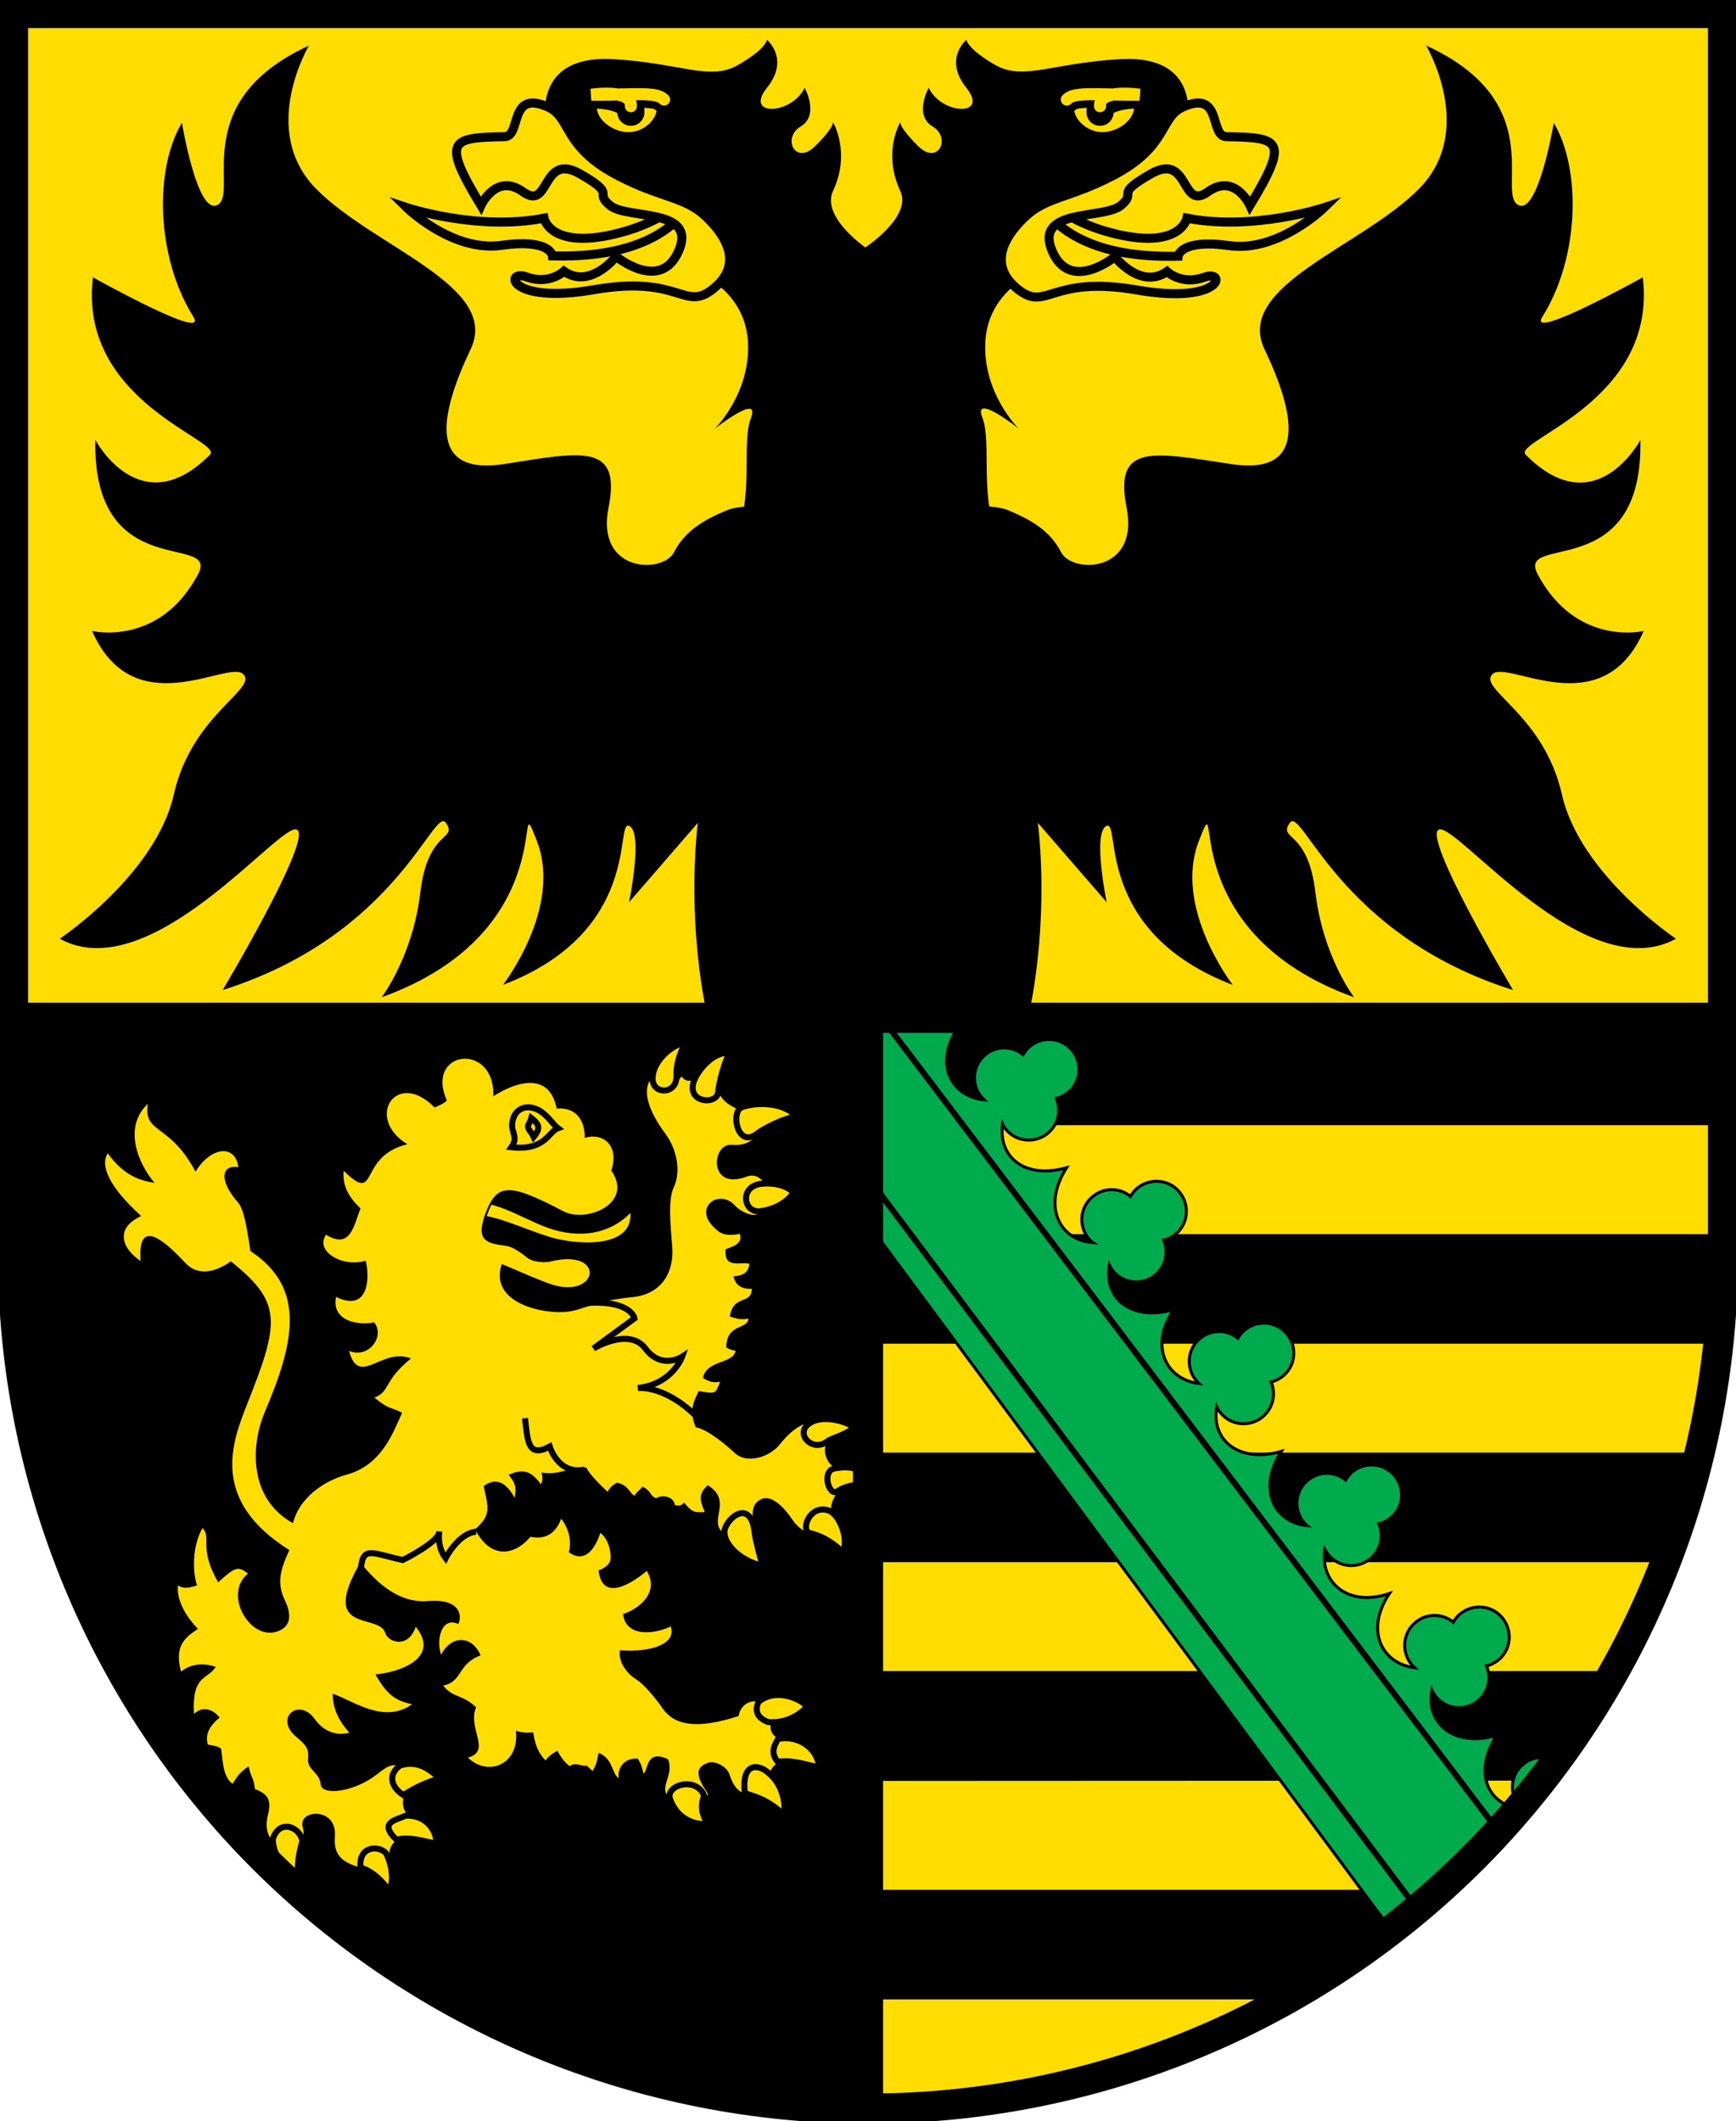 <?xml version="1.0" encoding="utf-8"?>
<!-- Generator: Adobe Illustrator 19.2.1, SVG Export Plug-In . SVG Version: 6.00 Build 0)  -->
<svg version="1.1" id="Layer_1" xmlns="http://www.w3.org/2000/svg" xmlns:xlink="http://www.w3.org/1999/xlink" x="0px" y="0px"
	 viewBox="0 0 575.4 703" style="enable-background:new 0 0 575.4 703;" xml:space="preserve">
<style type="text/css">
	.st0{fill:#FFDD00;}
	.st1{display:none;}
	
		.st2{display:inline;fill:#FFDD00;stroke:#000000;stroke-width:3;stroke-linecap:square;stroke-linejoin:bevel;stroke-miterlimit:10;}
	.st3{display:inline;fill:#FFDD00;stroke:#000000;stroke-width:3;stroke-miterlimit:10;}
	.st4{fill:#FFDD00;stroke:#000000;stroke-width:3;stroke-miterlimit:10;}
	.st5{fill:none;stroke:#000000;stroke-width:9;stroke-linecap:round;stroke-linejoin:round;stroke-miterlimit:10;}
	.st6{fill:none;stroke:#FFDD00;stroke-width:4;stroke-linecap:round;stroke-linejoin:bevel;stroke-miterlimit:10;}
	.st7{fill:#00AB4E;stroke:#000000;stroke-linecap:square;stroke-miterlimit:8;}
	.st8{fill:none;stroke:#000000;stroke-width:2;}
	.st9{fill:#FFDD00;stroke:#000000;stroke-width:2;stroke-miterlimit:10;}
	.st10{fill:none;stroke:#000000;stroke-width:2;stroke-miterlimit:10;}
	.st11{fill:none;stroke:#000000;stroke-width:10;stroke-linecap:square;stroke-miterlimit:8;}
	.st12{fill:none;stroke:#000000;stroke-width:10;stroke-linecap:square;stroke-miterlimit:7.2;}
	.st13{fill:none;stroke:#000000;stroke-width:10;stroke-miterlimit:7.2;}
</style>
<g>
	<rect x="4.3" y="4.3" class="st0" width="566.9" height="343.1"/>
	<g>
		<path d="M328.8,372.9c22.7-46.4,15.2-100.2,15.2-100.2l22.8,26.3c0,0-4.8-23.3,0-25.3s-4.5,35,41.8,52.7c0,0-19.9-25.6-11.2-47.8
			c8.7-22.2-10.1,29.7,51.4,51.9c0,0-10.3-13.5-12.8-34.7c-2.5-21.2-12.5-17.2-8.5-23.1c4-5.9,16.3,37.2,74,55.4
			c0,0-30.5-51.2-24.5-53.2s48.5,52.7,78.5,36.2c0,0-31.8-21.2-37.8-47.8c-6-26.6-28-35-23-39.9s36.3,17.2,50.1-14.3
			c0,0-22.2,5.4-35.1-18.7c-7.5-14,35,3.7,34-44.6c0,0-14.9,28.2-38,4.9c-4.7-4.7,43.8-17.5,38.8-58.8c0,0-38.6,21.5-33.3,13.1
			c12.3-19.5,13-48.8,3.8-64.3c0,0-5.3,31.5-12,27.1c-6.8-4.4,10.3-34.2-30.3-52.7c0,0,16.7,28.1-2.3,47.4s-61.3,32.2-51.3,53.2
			s14.7,42-11,38.1c-25.7-3.9-39-7.2-34.7,14.4c4.3,21.7-18,22-21.7,14.8s-10-10.8-18-14.1s-84.3-3.3-92.3,0s-14.3,6.9-18,14.1
			s-26,6.9-21.7-14.8c4.3-21.7-9-18.4-34.7-14.4c-25.7,3.9-21-17.1-11-38.1s-32.3-33.8-51.3-53.2s-2.3-47.4-2.3-47.4
			C62.1,33.6,79.1,63.4,72.3,67.8c-6.8,4.4-12-27.1-12-27.1c-9.3,15.5-8.5,44.7,3.8,64.3c5.3,8.5-33.3-13.1-33.3-13.1
			c-5,41.4,43.4,54.1,38.8,58.8c-23.1,23.2-38-4.9-38-4.9c-1,48.3,41.5,30.5,34,44.6c-12.9,24.1-35.1,18.7-35.1,18.7
			c13.9,31.5,45.1,9.4,50.1,14.3s-17,13.3-23,39.9c-6,26.6-37.8,47.8-37.8,47.8c30,16.5,72.5-38.2,78.5-36.2s-24.5,53.2-24.5,53.2
			c57.8-18.2,70-61.3,74-55.4c4,5.9-6,2-8.5,23.1c-2.5,21.2-12.8,34.7-12.8,34.7c61.5-22.2,42.8-74,51.4-51.9
			c8.7,22.2-11.2,47.8-11.2,47.8c46.3-17.7,37-54.7,41.8-52.7s0,25.3,0,25.3l22.8-26.3c0,0-7.4,53.8,15.2,100.2"/>
		<g>
			<path d="M331.3,179.4c-7-14.4-2.4-32.5-5.7-41s12,3.6,12,3.6s-12-11.8-11-28.9s17-23,17-23V71.8c0,0,48-22.5,49.7-30.2
				s0.7-23.3-22-22c-22.7,1.3-32,7.2-41.3,2c-9.3-5.3-9.7-8.4-9.7-8.4s-7.7,6.3,0,15.9c7.7,9.6-8.2,9-12.5,0c0,0-5,9.1,1.3,12.8
				c6.3,3.8,1.8,13-4.7,6.6c-6.5-6.4-6-8-6-8s-6,10,0,22.8c4,8.5-11.6,18.7-11.6,18.7s-14.7-10.2-10.7-18.7c6-12.8,0-22.8,0-22.8
				s0.5,1.6-6,8c-6.5,6.4-11-2.8-4.7-6.6c6.3-3.8,1.3-12.8,1.3-12.8c-4.3,9-20.2,9.6-12.5,0s0-15.9,0-15.9s-0.3,3.1-9.7,8.4
				c-9.3,5.3-18.7-0.7-41.3-2s-23.7,14.3-22,22c1.7,7.7,49.7,30.2,49.7,30.2v18.4c0,0,16,5.9,17,23s-11,28.9-11,28.9
				s15.3-12.1,12-3.6s1.3,26.6-5.7,41"/>
			<g class="st1">
				<path class="st2" d="M218.6,70.1c-24.3,13.8-55.7,14.8-81.9,0.3c0,0-6-4.7,25.4,4.1c7,1.9,19.8,2.1,30.1-0.5
					c10.3-2.6,20.3-7.2,20.3-7.2"/>
				<path class="st3" d="M182.6,34.3c-14.3-3-8,8.2-8,8.2s-9.3-3-9,1.6c0.3,4.6-26.3-2-6.7,23.6c0,0,7.3-6.6,17-4.6s11.4-17.3,21-3
					c4.4,6.6-2.7,9.5,13,10.2s23.7,7.2,15.7,12.5s-7.3-2.3-11.7,4.1c-4.3,6.4-7-4.4-14.7,1.8c-7.7,6.2-16.3-1-18.3,2.3
					c-2,3.3-9.7-2-9.7-2s-0.3,11.2,28.7,5.3c29-5.9,32.3,7.2,40.3-1.3s-0.7-23.3-20.7-29.9C199.6,56.7,182.6,34.3,182.6,34.3z"/>
			</g>
			<g class="st1">
				<path class="st2" d="M356.9,70.1c24.3,13.8,55.7,14.8,81.9,0.3c0,0,6-4.7-25.4,4.1c-7,1.9-19.8,2.1-30.1-0.5
					c-10.3-2.6-20.3-7.2-20.3-7.2"/>
				<path class="st3" d="M392.9,34.3c14.3-3,8,8.2,8,8.2s9.3-3,9,1.6c-0.3,4.6,26.3-2,6.7,23.6c0,0-7.3-6.6-17-4.6
					c-9.7,2-11.4-17.3-21-3c-4.4,6.6,2.7,9.5-13,10.2c-15.7,0.7-23.7,7.2-15.7,12.5s7.3-2.3,11.7,4.1c4.3,6.4,7-4.4,14.7,1.8
					c7.7,6.2,16.3-1,18.3,2.3c2,3.3,9.7-2,9.7-2s0.3,11.2-28.7,5.3c-29-5.9-32.3,7.2-40.3-1.3s0.7-23.3,20.7-29.9
					C375.9,56.7,392.9,34.3,392.9,34.3z"/>
			</g>
			<g>
				<path class="st4" d="M438.9,68.8c0,0-23.5,7.8-45.5,3.5c0,0-2,10.3-23.3,5.3s-28-17-28-17s3.5,25.5,48.4,24.3
					c0,0,0.6-5.8,16.9-3.5S438.9,68.8,438.9,68.8z"/>
				<path class="st4" d="M368.7,58.3c18.6-9.6,15.6-19.3,23.3-22.8c13.3-6,8.7,9.7,14.5,9.8c17.8,0.3,21,1,7.8,22.8c0,0-5-11-14-4.5
					s-6-13.3-18.8-6s-4.3,5.8-10,10.5s-28.8,0.8-22.8,15s20.8,2,20.8,2s8.5,11,17.3,4.9c0,0,4.8,4.6,12.3,1.9
					c7.5-2.8,6.5,9.2-22.3,4.2s-29.8,7.5-39.5-0.3s-4.8-17,2.3-23.8S354.2,65.8,368.7,58.3z"/>
			</g>
			<g>
				<path class="st4" d="M134.8,68.8c0,0,23.5,7.8,45.5,3.5c0,0,2,10.3,23.3,5.3s28-17,28-17S228,86,183.1,84.8
					c0,0-0.6-5.8-16.9-3.5S134.8,68.8,134.8,68.8z"/>
				<path class="st4" d="M205,58.3c-18.6-9.6-15.6-19.3-23.3-22.8c-13.3-6-8.7,9.7-14.5,9.8c-17.8,0.3-21,1-7.8,22.8
					c0,0,5-11,14-4.5s6-13.3,18.8-6s4.3,5.8,10,10.5S231,68.8,225,83s-20.8,2-20.8,2s-8.5,11-17.3,4.9c0,0-4.8,4.6-12.3,1.9
					c-7.5-2.8-6.5,9.2,22.3,4.2s29.8,7.5,39.5-0.3s4.8-17-2.3-23.8S219.5,65.8,205,58.3z"/>
			</g>
			<g>
				<path class="st0" d="M217.8,35.4c0,4.6-4.8,8.4-9.5,8.4c-4.7,0-10.5-3.7-10.5-8.4s5.8-6.4,10.5-6.4
					C213,29,217.8,30.8,217.8,35.4z"/>
				<path class="st5" d="M220.1,33c-2.4-2.6-8.9-1.6-24.1-1.6c0,0,13.5-0.1,13.1,5.8"/>
				<path class="st6" d="M220.1,33c-2.4-2.6-8.9-1.6-24.1-1.6c0,0,13.5-2.1,13.1,3.8"/>
			</g>
			<g>
				<path class="st0" d="M355.9,35.4c0,4.6,4.8,8.4,9.5,8.4c4.7,0,10.5-3.7,10.5-8.4s-5.8-6.4-10.5-6.4
					C360.7,29,355.9,30.8,355.9,35.4z"/>
				<path class="st5" d="M353.6,33c2.4-2.6,8.9-1.6,24.1-1.6c0,0-13.5-0.1-13.1,5.8"/>
				<path class="st6" d="M353.6,33c2.4-2.6,8.9-1.6,24.1-1.6c0,0-13.5-2.1-13.1,3.8"/>
			</g>
		</g>
	</g>
</g>
<g>
	<path d="M287.7,698.7c75.2,0,147.3-29.8,200.4-82.9c53.2-53.1,83-125.1,83-200.2l0-78.3H287.7L287.7,698.7z"/>
	<g>
		<path class="st0" d="M287.7,662.6v36.1c49,0,96.6-12.7,138.6-36.1H287.7z"/>
		<path class="st0" d="M287.7,590.2v36.1h189.4c3.8-3.4,7.5-6.9,11.1-10.5c8.1-8.1,15.7-16.7,22.7-25.7L287.7,590.2z"/>
		<path class="st0" d="M287.7,517.7v36.1h247.4c6.5-11.6,12.2-23.7,17-36.1H287.7z"/>
		<path class="st0" d="M287.7,445.3v36.1h275.7c2.8-11.9,4.9-23.9,6.2-36.1H287.7z"/>
		<path class="st0" d="M287.7,372.8V409h283.5v-36.1H287.7z"/>
	</g>
	<g>
		<path class="st7" d="M288.2,337.3c-0.1,0.2-0.3,0.4-0.5,0.6l0,0.5v67.1l173.4,234.1c9.5-7.3,18.5-15.2,27.1-23.8
			c5.3-5.3,10.4-10.8,15.2-16.4c-10.7-1.8-15-12.4-7.3-24.3c-14.2,4.1-23.6-4-21.5-15c0.3,0.7,0.7,1.3,1.1,1.9
			c3.3,4.4,9.5,5.2,13.9,1.9c3.6-2.8,4.9-7.6,3.1-11.8c1.3-0.3,2.5-0.9,3.6-1.7c4.4-3.3,5.2-9.5,1.9-13.9c-3.3-4.4-9.5-5.2-13.9-1.9
			c-1.1,0.8-1.9,1.8-2.6,3c-3.5-2.9-8.6-3-12.2-0.2c-4.4,3.3-5.2,9.5-1.9,13.9c0.4,0.5,0.8,0.9,1.3,1.4
			c-11.1-1.4-16.5-12.6-8.4-24.6c-13.6,4.6-23.1-3.5-21.4-14.7c0.3,0.5,0.6,1.1,0.9,1.5c3.3,4.4,9.5,5.2,13.9,1.9
			c3.6-2.8,4.9-7.6,3.1-11.8c1.3-0.3,2.5-0.9,3.6-1.7c4.4-3.3,5.2-9.5,1.9-13.9c-3.3-4.4-9.5-5.2-13.9-1.9c-1.1,0.8-1.9,1.8-2.6,3
			c-3.5-2.9-8.6-3-12.2-0.2c-4.4,3.3-5.2,9.5-1.9,13.9c0.4,0.5,0.8,1,1.3,1.4c-11.2-1.2-16.4-12.4-8.5-24.6
			c-14.1,4-23.4-3.7-21.4-14.8c0.3,0.6,0.6,1.2,1,1.7c3.3,4.4,9.5,5.2,13.9,1.9c3.6-2.8,4.9-7.6,3.1-11.8c1.3-0.3,2.5-0.9,3.6-1.7
			c4.4-3.3,5.2-9.5,1.9-13.9c-3.3-4.4-9.5-5.2-13.9-1.9c-1.1,0.8-1.9,1.8-2.6,3c-3.5-2.9-8.6-3-12.2-0.2c-4.4,3.3-5.2,9.5-1.9,13.9
			c0.4,0.5,0.8,0.9,1.2,1.3c-11.2-1.4-16.5-12.8-8.3-24.5c-14.1,4-23.4-3.7-21.4-14.8c0.3,0.6,0.6,1.2,1,1.7
			c3.3,4.4,9.5,5.2,13.9,1.9c3.6-2.8,4.9-7.6,3.1-11.8c1.3-0.3,2.5-0.9,3.6-1.7c4.4-3.3,5.2-9.5,1.9-13.9c-3.3-4.4-9.5-5.2-13.9-1.9
			c-1.1,0.8-1.9,1.8-2.6,3c-3.5-2.9-8.6-3-12.2-0.2c-4.4,3.3-5.2,9.5-1.9,13.9c0.5,0.6,1,1.2,1.6,1.6c-11.4-0.9-16.7-12.4-8.7-24.8
			c-13.9,3.9-22.7-3.6-21.2-14.4c0.2,0.4,0.5,0.9,0.8,1.3c3.3,4.4,9.5,5.2,13.9,1.9c3.6-2.8,4.9-7.6,3.1-11.8
			c1.3-0.3,2.5-0.9,3.6-1.7c4.4-3.3,5.2-9.5,1.9-13.9l0,0c-3.3-4.4-9.5-5.2-13.9-1.9c-1.1,0.8-1.9,1.8-2.6,3
			c-3.5-2.9-8.6-3-12.2-0.2c-4.4,3.3-5.2,9.5-1.9,13.9c0.4,0.5,0.8,0.9,1.2,1.3c-11.5-1.3-16.7-12.5-8.3-24.5
			c-7.2,2.4-13.2,0.9-17.1-2.4L288.2,337.3z M511.3,582.4c-2.2,0-4.3,0.6-6.1,2c-4.4,3.3-5.2,9.5-1.9,13.9c0.2,0.2,0.3,0.4,0.5,0.6
			c4.2-5,8.3-10.1,12.1-15.3C514.4,582.8,512.9,582.4,511.3,582.4L511.3,582.4z"/>
		<path class="st8" d="M469.9,632.9L288.3,391"/>
		<path class="st8" d="M497.1,607.5L292.3,337.4"/>
	</g>
</g>
<g>
	<path d="M146,337.3L146,337.3H4.2l0,78.3c0,34.4,6.3,67.3,18.1,98.9h0c14.1,37.4,36.1,72.5,64.9,101.3
		c53.2,53.1,125.3,82.9,200.4,82.9V514.5V337.3H146z"/>
	<g>
		<path class="st9" d="M155.6,404c6-1.7,17.3,4.2,26.7,7c8.7,2.6,30.4,4.5,27.4-11.3c-6.9,8.3-17.3,10-27.7,6.3
			c-8.7-3.1-18.8-10.2-27.1-8L155.6,404z"/>
		<path shape-rendering="geometricPrecision" image-rendering="optimizeQuality" class="st10" d="M159.5,405.9
			c0.2-1.3,0.7-2.8,1.4-4.7c0.9-2.3,1.9-4,3-5.1"/>
		<path shape-rendering="geometricPrecision" image-rendering="optimizeQuality" class="st0" d="M120.3,619.1
			c0.3-5.6,6.7-5.8,8.7-4.2c0.1-2.3,0.6-3.9,2.8-5.2c-2.6-3.6-0.8-6.2,3.8-7.9c-2.9-2.4-2.4-6.3-0.6-8.5c-3.9-0.8-5.1-5-1.3-7.8
			c-3.3-0.9-4.5-0.9-8.6,2.4c-7.8,6.2-18.5,7.2-18.8,3.5c-0.4-4.2-4.5-4.7-4.2-8.5c0.2-3.1-0.1-4.1-3.9-7.3
			c-7.5-6.2,0.9-13.3,6.2-5.8c2.4,3.4,6.6,5.8,11.4,4.4c-3.8-4.1-5.6-8.5-5.5-12.9c7.1,2.5,16.9,10.1,26.3,3.5
			c-6.5-1.3-8.9-4.3-12.2-9.9c7.7-0.6,21.8-5.3,13.4-15.8c-2.6,7.6-9.3,5-10.1,2.1c-2-6.8-22.2,0.6-8.3-23.3
			c1.8,1.7,10.1,13.7,22.3,12.7c11.6-1,11.3,5.6,10.2,7.6c-5.3-2.5-7.5,4.7-5.7,10.2c3.3-6.5,10.2-6.6,13.1,0.2
			c-7.7,2.8-5.9,8.7-12.4,10c3.2,4.2,6.3,2.8,10.9,7.2c-3,7,5.3,14.4-2.7,16.7c6.6,6.4,17.1,2.4,15.9-8.9c2.4,0.7,3.5,0.7,5.7,0.5
			c0.7,4,1.5,6.6,4.1,9.3c1.4-1.7,2.3-2.3,4-3.2c0.9,2,2.6,4.1,4,5.1c2.1-1.5,4.1,0.3,5.6-0.2l2,1.8c1.6-2.6,1.5-4,2-6
			c4.9,1.9,4.4,7.2,6.7,8.4c-0.6-2.3,1-6.8,6.3-6.5c1.3,2.2,1.4,3,1.9,5c1.6-1.1,0.7-8.2,8.1-4.8c2.3,5.5-3.6,9.4,0.7,13
			c0.8-3.2,7.3-6.2,11.5-0.5c2.1-0.4,0.5-1.6-0.7-3.8c-2.9-5.2-0.7-6.5,1.7-7.5c2-0.8,6.2,0.9,7.2,3.9c1.1,3.4,2.9,6.5,6.7,6.4
			c-0.6-5.2,1.1-9.1,6.8-6.6c0-1.6,1.1-3.1,3.3-4c-2.2-1.8-1.9-5.1,0.5-7.3c-2.8-0.8-4.3-3-3.5-5.8c-3.4-1.2-4.7-4.3-3.6-6.7
			c-2.3-0.9-6.4,0.1-7.2,4.6c-14.4,4.7-21.4,2.8-25.1-2.4c-1.5-2.2-5.8-7.9-8.9-9.8c-2.5-1.5-6.1-5.5-5.3-9.6
			c10.5,0.8,18.8-2.2,16.8-7.9c-4.5,2.3-14.8,4.1-15.8-4.1c5-1.6,12.2-6.9,7.9-14.3c-7.4,6.1-15,9-16-0.2c2.6-0.9,4.2-2.4,4-4.6
			c-0.1-2.5-0.9-5.8-3.4-7.8c-2.5,7.4-6.3,9.5-10.5,6.4c0.8-2.4,0.7-7-2.5-11.1c-1.4,3.8-4.2,7.2-10.2,6c-5.4,6.5-13.5,7.3-18.3-2.5
			c5.2-4.7,4.5-6.6,2.8-14.3c5.1-3.8,8.4,0.5,10.3,3.9c0.5-3.5,0.4-4.7-2-7.6c5.8-2.8,8.2-0.1,10.7,3.1c0.7-1.2,0.5-2.6,0.2-3.9
			c5.8,1,8.6-1.7,14.8-1.7c1.2,2.5,5,6.1,7.1,8.1c0.7-1.4,1.5-2.1,3-3c4,0.6,4.2,3.6,6,4.3c0.2-1,1.7-1.8,2.5-3
			c3,1.2,2.4,3.1,4.6,3.8c1.6-1.1,5.7-0.9,6.2,2.3c0.9,0.1,2,0.6,3-0.9c2.4,2.9,3.1,3.5,6.9,3.2c-1.8-4.2-2.1-6,1-8.9
			c9,5.6-1.1,12.4,6.2,16.6c0.2-5.6,1.9-8.1,9.6,0.5c-0.7-5.2-2.5-10.5,2-12.5c2.3-1,5.9,0.3,10.5,7.2c1,1.4,3.3,3.9,6.5,4.4
			c-1.8-3.8,0.7-9,6.1-7.2c-0.4-3,1.1-5.6,2.9-7.6c-3-1-3.9-4.9-1.2-7c-3.3-1.3-4.9-6.2-2.9-8.7c-3.8,0.1-9-2.3-5.6-6.4
			c-2.6,0-6.5,2.5-10,6.9c-3.8,4.9-11.5,6.7-15.2,3.1c-1.9-1.8-8.7-7.8-12.9-8.5c-2-5-1.3-7.5,1-12c6.1,1.1,5.5,0.7,7.1-3.1
			c-2.4,0.4-3.3,0.1-5.7-1.2c1.1-6.1,10.1-4.6,10.8-9.1c-1.3-0.1-2.2-0.5-3.1-1.1c0.2-8,6.9-5.7,7.4-9.5c-2.5,0.4-3.7,0.1-6.2-0.7
			c1.2-7.5,7.1-3.7,7.3-9.2c-1.8,0.1-5.2-0.1-6.1-4.1c3.2-0.3,4.9-1.1,5.3-4.2c-3.2-0.7-8.5,1.8-7.9-4.8c2.5-0.9,5.9-2,4.7-5.1
			c-5.4,1.1-7-0.7-8.2-1.8c-7.6-6.8,1.3-13.4,6.6-7.6c2.2,2.5,7.7,4.6,8.7,1.7c-4.5-2.5-4.1-6.5,1.3-8.9c-1.7-2.1-3.4-3.4-6.3-2.3
			c-12.7,4.6-11.4-11.2-4.8-10.6c3.9,0.3,6.5-0.8,8.9-3.7c-3.5-1.2-6.3-4-4.9-7.3c-3.4-1.3-7.2-3.1-8.3-6.6
			c-2.3,0.2-6.9,0.8-7.5-4.3c-1.9,1.1-3.7,0.9-4.8-0.8c-4.3,6.6-9.4,3.7-9.4,0.1c-4.2,3.8-1.7,11.2,4.1,19c3.4,4.6,5.4,12,2.7,17.7
			c-1.9,4-1.1,12.2-0.5,19.6c0.7,8.4-3.4,15.9-13.4,16.8c-12.1,1.2-16.2,4.2-21.2,4.8c-7.5,1-26.3-2.6-21.9-15.8
			c4,1.6,7.7,3.4,14.9,6.2c17.2,6.7,20.3-11.8,1.1-7c-1.6,0.4-5.5,0.2-7.3-1.1c-1.8-1.4-4.8-3.8-7.2-4.1c-6.1-0.9-10.7-1.2-6.6-11.5
			c3.8-9.5,8.1-9.1,25.5,0c7.6,4,23.5-2.5,15.9-13.5c2.7-8-2.4-12.7-8.8-10.8c0.1-5.2-2.4-10.3-9.3-9.7c-2.4-12.4-13.5-8.9-21-4.1
			c0.6-18.2-22.8-15.3-15.4,1.4c-0.4,0.7-3.3,2.1-4.1,2.3c-12.5-12.8-23.3,3.4-9,12.2c-16.7,4.1-9.3,20.3-21.1,8.8
			c-0.4,5.2,1.7,8.7,5.6,12.5c-2.2,5.3-3.2,13.8-11.4,8.7c-3.9,5.3,5.3,11,13.1,8.6c1.4,5.1,1.2,17.4-9.8,12
			c-1.7,8.1,7.7,9.6,12.6,8.4c3.7,4.6-1.7,12.2-8.3,9.5c3.3,12.3,10.9-1.4,20.5,2.5c-9.4,7.7-6.6,10.7-12.1,13
			c5.3,4.2,4.8,2.8,9.2,5c-2.5,5-6.1,17.2-18.4,20.5c-7.4,2-15.7,7.6-17.8,16.1c-15.2-8.5-13.7-26.6-9.4-36.7
			c9.5-22.4,14.3-41-4.7-53.5c-1.4-9.3-2.3-14.1-4.3-16.3c-6.5-7.6-5-12.4,0.3-11.5c-1.1-8-9.4-6.5-14.2,1.5
			C56.1,371.9,47.5,376,49,365.8c-8.3,7.8-3.2,19.8,2.2,26.2c-4.3-0.7-9.9-2-15.5-9.8c-2.6,4.1,0.5,11.2,11.1,20.8
			c-8.4,3.8-6.9,10.4-0.2,14.9c-1-13.6,6.5-8.3,14.8,0.6c4.7,5.1,11.1,2.4,15.1-0.5c17,13.6,16.3,20,5.5,47.1
			c-5,12.7-12.7,31.9,13.9,48.6c-3.1,6.8-4.2,10.9-1.5,16.6c2.5,5.2,1.9,9.1-2.9,10.5c-8.9,2.6-17.6-12.7-9.3-19.3
			c-3.4-2.7-4.5-2-9.9,2.9c-6.7-11.8-2-14.8-5.2-18c-3.7,6.6-3.1,15.2-1.8,19c-2.9,0.9-4.4,1.2-6.3,0c-0.5,3.7,1.5,9.2,6.6,14.4
			c-3.9,2.7-8,5.3-5.6,14.2c3.8-3.2,8.6-2.6,11.5-1.6c-2.6,4.3-8,2.5-7.2,15.6c2.7-2.6,6.1-1.8,8.5,1.2c-3.4,2.8-4.9,5.6-3.9,9
			c1.6,0.2,2.9,0.4,4.3,1.2c0.7,2.5,0.2,9.1,3.9,11.8c1.1-2,2.5-4.1,5.3-5.8c0.9,4.2,1.6,3.3,2.1,7.5c3.8,1.5,5.7,3.1,4.3,8.6
			c-1,3.9-0.1,7.6,1.9,8.4c1.7-3.4,6-5.8,9.5,0.2c0.9-3,0.1-4,0-5.2c-0.7-5.3,11.5-5.9,10.8,3.6
			C110.7,613.4,111.7,617.1,120.3,619.1L120.3,619.1z"/>
		<g>
			<g>
				<path class="st9" d="M274.7,500.6c-6.5-2.2-9.5,6.8-6.2,7.5c4.3,1,7.7,3.3,10.8,6.2C281.5,510.3,278.3,501.9,274.7,500.6
					L274.7,500.6z"/>
				<path class="st9" d="M254.6,570.7c4.5,0.4,9.3-1.2,12.9-5.1c-1.8-2.5-10.3-6.4-16.1-1.6C250.2,566.8,250.7,569.2,254.6,570.7
					L254.6,570.7z"/>
				<path class="st9" d="M274.2,477.7c1.5-1.2,6.4-2.2,8.9-4.7c-2.7-2-10.8-4.4-15.1-1.1C263.5,475.3,269.3,481.4,274.2,477.7z"/>
				<path class="st9" d="M289.2,491.6c-3.1-5.7-8.6-5.8-12.8-4.9c-4.1,1-1.6,9.5,1.2,7.5C280.6,492.1,285.8,491.6,289.2,491.6
					L289.2,491.6z"/>
				<path class="st9" d="M250.1,507.7c-1.4-12-10.4-3.7-10,0.4c0.5,5.5,8,10.1,12.6,10.7C251.7,515,250.5,510.9,250.1,507.7
					L250.1,507.7z"/>
			</g>
			<path class="st9" d="M216.3,357.7c0.2,5.2,8.1,5,7.9-1.1c-0.1-3.4,0.8-7.1,3-10.9C224.1,345.4,216.1,351.1,216.3,357.7
				L216.3,357.7z"/>
			<g>
				<path class="st9" d="M230.4,357.3c-3.9,8.3,7.3,9.1,7.6,4.7c0.2-2.5,2-10.3,3.9-13C236.6,348.3,231.9,354.2,230.4,357.3
					L230.4,357.3z"/>
				<path class="st9" d="M252.1,401.4c8.2-1.2,10.9-6.2,10.9-6.2s-3-3.6-10.5-2.9C244.9,393,246.3,402.2,252.1,401.4L252.1,401.4z"
					/>
				<path class="st9" d="M246,366.9c4.9-1.7,13.4-1.7,18.1,3.1c-4,0.4-11,4-13.2,5.7C244.4,380.8,242,368.3,246,366.9L246,366.9z"/>
				<path class="st9" d="M271.4,585.7c0-5.3-5.9-10.9-13.5-9.4c-1.6,2.5-2.4,4.9-0.1,7.6C262.1,583.1,266.7,584.7,271.4,585.7z"/>
				<path class="st9" d="M246.9,594.3c4.2,1.3,7.9,2.4,13,7.2c0.7-5.5-1.5-10.8-4.8-13.6C251.7,584.5,245.6,583.7,246.9,594.3
					L246.9,594.3z"/>
				<path class="st9" d="M234.5,604.5c-1.8-3.2-2.5-5.8-1.1-9.4c-2.7-6.5-12.6-3.6-11.4,0.9C224.1,602.2,229.3,604.8,234.5,604.5
					L234.5,604.5z"/>
				<path class="st9" d="M133.7,594.9c4.2-2.7,7.7-4.2,11.9-5.5c-3.3-3.3-7.4-6.1-13-4.3C128.6,588,129.4,592.1,133.7,594.9
					L133.7,594.9z"/>
				<path class="st9" d="M131.4,609.7c4.3-1.1,8.5,0.4,13.3,1.3c-0.1-5.2-4.1-9.5-10.1-9.3C131.1,603.2,125.4,603.9,131.4,609.7
					L131.4,609.7z"/>
				<path class="st9" d="M119.5,618.9c4.3,1.4,7,4.4,9.5,7.6c1.8-3.4,0.7-8.8-1-12.3C125.3,611.3,118.7,612,119.5,618.9L119.5,618.9
					z"/>
				<path class="st9" d="M90.4,609.5c0.1,4.3,2.4,9.2,8.3,11.5c0-4.2,0.2-6,1.5-10.8C99.7,605.7,92.7,602.4,90.4,609.5L90.4,609.5z"
					/>
			</g>
			<path class="st9" d="M170.4,369.9c-2.2,5.3,2,6.1-0.9,10.3c11.3,1.2,12.2-5.1,15.4-6.3c-1.5-1.1-3.4-4.4-6.4-6
				C175.1,366.1,171.8,367,170.4,369.9L170.4,369.9z"/>
			<path class="st9" d="M176.9,376.8c-0.6-1.4-1.8-2.3-1.9-3.4c-0.1-0.8,0.6-1,1.1-2.9c1.3,1,2.2,2,2.3,3
				C178.6,374.4,177.6,376,176.9,376.8L176.9,376.8z"/>
		</g>
		<path class="st10" d="M194.7,431.8c14.5-0.9,15.6,5.1,15.6,5.1l-13.6,10c0,0,11.8-7.2,17.2,0c5.4,7.2,12.2,2.7,12.2,2.7
			s-3.2,9.1-14.7,10.4c0,0,8.5-1.1,18.9,8.9"/>
		<path class="st10" d="M174,470c0.9,7.5,0.9,13.3,8.2,9.4c0,0,2.8,9.5,11.6,7.6"/>
		<path class="st10" d="M119.5,521.2c0.5-9.2,3.1-6.6,14-4.2c0,0,12.1-6,12.1-9.4c0,0-0.9,4.8,2.1,8.8c0,0,4.1-8.2,10.1-8.8"/>
	</g>
</g>
<g>
	<path class="st11" d="M4.3,4.3l0,411.4c0,75.1,29.9,147.1,83,200.2c53.2,53.1,125.3,82.9,200.4,82.9c75.2,0,147.3-29.8,200.4-82.9
		s83-125.1,83-200.2l0-411.4H4.3z"/>
	<g>
		<path class="st12" d="M571.2,337.3H4.2"/>
	</g>
	<path class="st13" d="M287.7,337.3v361.4"/>
</g>
</svg>
